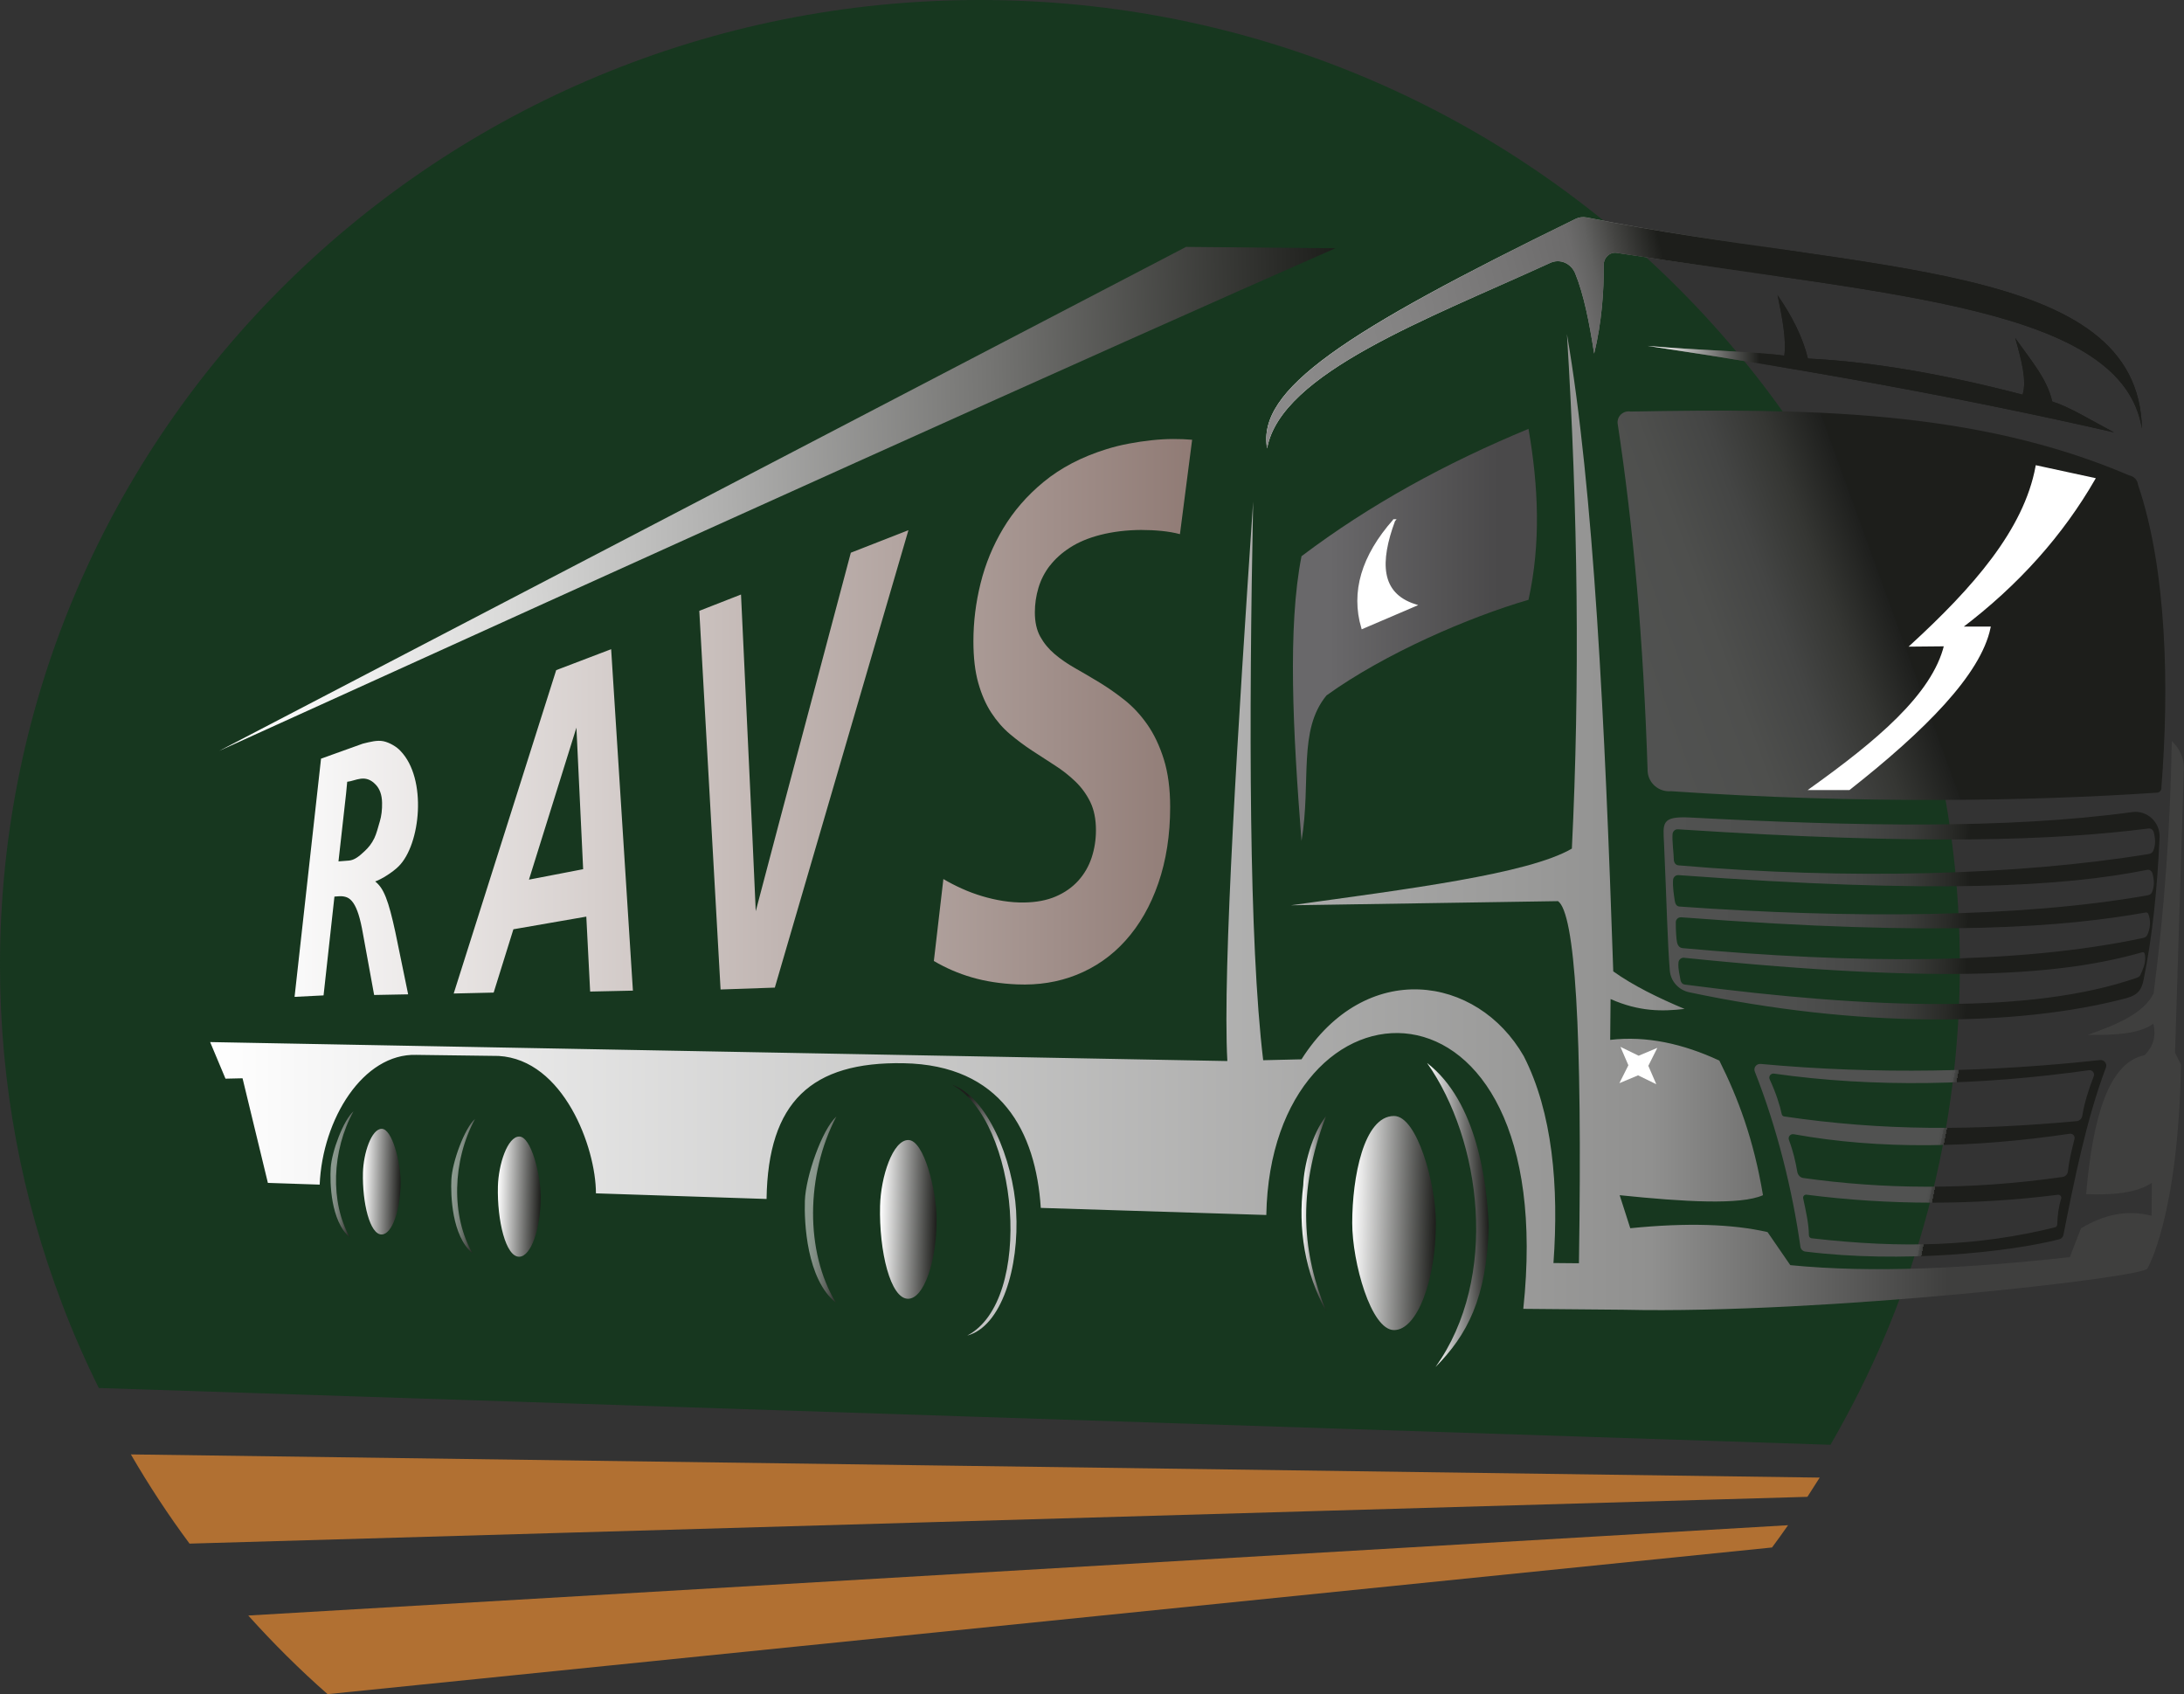 <?xml version="1.0" encoding="UTF-8"?>
<svg id="_Слой_2" data-name="Слой 2" xmlns="http://www.w3.org/2000/svg" xmlns:xlink="http://www.w3.org/1999/xlink" viewBox="0 0 951.4 737.97">
  <rect x="0" y="0" width="951.4" height="737.97" fill="#333333" stroke="none"/>
  <defs>
    <style>
      .cls-1 {
        fill: url(#_Безымянный_градиент_12);
      }

      .cls-1, .cls-2, .cls-3, .cls-4, .cls-5, .cls-6, .cls-7, .cls-8, .cls-9, .cls-10, .cls-11, .cls-12, .cls-13, .cls-14, .cls-15, .cls-16, .cls-17, .cls-18, .cls-19, .cls-20, .cls-21, .cls-22, .cls-23 {
        stroke-width: 0px;
      }

      .cls-2 {
        fill: url(#_Безымянный_градиент_3);
      }

      .cls-3 {
        fill: url(#_Безымянный_градиент_32);
      }

      .cls-4 {
        fill: url(#_Безымянный_градиент);
      }

      .cls-5 {
        fill: url(#_Безымянный_градиент_18-2);
      }

      .cls-6 {
        fill: url(#_Безымянный_градиент_18);
      }

      .cls-7 {
        fill: url(#_Безымянный_градиент_117);
      }

      .cls-8 {
        fill: url(#_Безымянный_градиент_22-3);
      }

      .cls-9 {
        fill: url(#_Безымянный_градиент_23);
      }

      .cls-10 {
        fill: url(#_Безымянный_градиент_46);
      }

      .cls-11 {
        fill: url(#_Безымянный_градиент_41);
      }

      .cls-12 {
        fill: url(#_Безымянный_градиент_22);
      }

      .cls-13 {
        fill: url(#_Безымянный_градиент_22-2);
      }

      .cls-14 {
        fill: url(#_Безымянный_градиент_122);
      }

      .cls-15 {
        fill: #17371f;
      }

      .cls-16 {
        fill: url(#_Безымянный_градиент_40);
      }

      .cls-17, .cls-24 {
        fill: #fff;
      }

      .cls-24 {
        stroke: #fff;
        stroke-miterlimit: 10;
      }

      .cls-18 {
        fill: url(#_Безымянный_градиент_18-3);
      }

      .cls-19 {
        fill: url(#_Безымянный_градиент-2);
      }

      .cls-20 {
        fill: url(#_Безымянный_градиент_18-4);
      }

      .cls-21 {
        fill: url(#_Безымянный_градиент_111);
      }

      .cls-22 {
        fill: #b17032;
      }

      .cls-23 {
        fill: url(#_Безымянный_градиент_11);
      }
    </style>
    <linearGradient id="_Безымянный_градиент" data-name="Безымянный градиент" x1="585.2" y1="505.76" x2="610.12" y2="505.76" gradientTransform="translate(24.97 39.28) rotate(-1.53)" gradientUnits="userSpaceOnUse">
      <stop offset="0" stop-color="#fff"/>
      <stop offset="1" stop-color="#1d1e1b"/>
    </linearGradient>
    <linearGradient id="_Безымянный_градиент-2" data-name="Безымянный градиент" x1="595.35" y1="549.92" x2="607.23" y2="549.92" gradientTransform="translate(-16.12 -34.33) rotate(1.27)" xlink:href="#_Безымянный_градиент"/>
    <linearGradient id="_Безымянный_градиент_18" data-name="Безымянный градиент 18" x1="625.52" y1="533.18" x2="589.03" y2="532.32" gradientUnits="userSpaceOnUse">
      <stop offset="0" stop-color="#1d1e1b"/>
      <stop offset="1" stop-color="#fff"/>
    </linearGradient>
    <linearGradient id="_Безымянный_градиент_22" data-name="Безымянный градиент 22" x1="195.04" y1="578.21" x2="216.13" y2="578.21" gradientTransform="translate(237.6 -57.89) rotate(2.85) scale(.8 1) skewX(-1.68)" gradientUnits="userSpaceOnUse">
      <stop offset="0" stop-color="#fff" stop-opacity=".5"/>
      <stop offset="1" stop-color="#1d1e1b"/>
    </linearGradient>
    <linearGradient id="_Безымянный_градиент_23" data-name="Безымянный градиент 23" x1="3413.87" y1="364.42" x2="3428.05" y2="310.5" gradientTransform="translate(2621.35 -292.2) rotate(167.76) scale(.68 -.93) skewX(-2.49)" gradientUnits="userSpaceOnUse">
      <stop offset=".51" stop-color="#c4c4c4"/>
      <stop offset="1" stop-color="#1d1e1b"/>
    </linearGradient>
    <linearGradient id="_Безымянный_градиент_18-2" data-name="Безымянный градиент 18" x1="408.02" y1="531.45" x2="383.24" y2="530.87" xlink:href="#_Безымянный_градиент_18"/>
    <linearGradient id="_Безымянный_градиент_22-2" data-name="Безымянный градиент 22" x1="29.08" y1="590.76" x2="44.31" y2="590.76" gradientTransform="translate(225.27 -73.65) rotate(3.71) scale(.8 1) skewX(-1.68)" xlink:href="#_Безымянный_градиент_22"/>
    <linearGradient id="_Безымянный_градиент_18-3" data-name="Безымянный градиент 18" x1="235.55" y1="521.47" x2="216.79" y2="521.04" xlink:href="#_Безымянный_градиент_18"/>
    <linearGradient id="_Безымянный_градиент_22-3" data-name="Безымянный градиент 22" x1="-17.99" y1="598.63" x2="-3.69" y2="598.63" gradientTransform="translate(216.88 -83.52) rotate(4.3) scale(.8 1) skewX(-1.68)" xlink:href="#_Безымянный_градиент_22"/>
    <linearGradient id="_Безымянный_градиент_18-4" data-name="Безымянный градиент 18" x1="174.52" y1="514.92" x2="158.03" y2="514.54" xlink:href="#_Безымянный_градиент_18"/>
    <linearGradient id="_Безымянный_градиент_40" data-name="Безымянный градиент 40" x1="522.4" y1="122.93" x2="903.86" y2="122.93" gradientTransform="translate(24.97 39.28) rotate(-1.53)" gradientUnits="userSpaceOnUse">
      <stop offset=".15" stop-color="#fff"/>
      <stop offset=".6" stop-color="#1d1e1b"/>
    </linearGradient>
    <linearGradient id="_Безымянный_градиент_46" data-name="Безымянный градиент 46" x1="547.93" y1="174.65" x2="920.18" y2="91.7" gradientTransform="translate(24.97 39.28) rotate(-1.53)" gradientUnits="userSpaceOnUse">
      <stop offset="0" stop-color="#8a8989"/>
      <stop offset=".12" stop-color="#848383"/>
      <stop offset=".26" stop-color="#757474"/>
      <stop offset=".33" stop-color="#6c6b6b"/>
      <stop offset=".35" stop-color="#616160"/>
      <stop offset=".38" stop-color="#464644"/>
      <stop offset=".43" stop-color="#1d1e1b"/>
    </linearGradient>
    <linearGradient id="_Безымянный_градиент_41" data-name="Безымянный градиент 41" x1="717.76" y1="158.44" x2="920.91" y2="158.44" gradientUnits="userSpaceOnUse">
      <stop offset="0" stop-color="#fff"/>
      <stop offset=".06" stop-color="#cfcfce"/>
      <stop offset=".18" stop-color="#575856"/>
      <stop offset=".24" stop-color="#1d1e1b"/>
    </linearGradient>
    <linearGradient id="_Безымянный_градиент_111" data-name="Безымянный градиент 111" x1="91.55" y1="358.09" x2="951.4" y2="358.09" gradientUnits="userSpaceOnUse">
      <stop offset="0" stop-color="#fff"/>
      <stop offset=".73" stop-color="#90908f"/>
      <stop offset=".88" stop-color="#3f3f3e"/>
    </linearGradient>
    <linearGradient id="_Безымянный_градиент_32" data-name="Безымянный градиент 32" x1="62.81" y1="185.46" x2="554.73" y2="185.46" gradientTransform="translate(24.97 39.28) rotate(-1.53)" gradientUnits="userSpaceOnUse">
      <stop offset="0" stop-color="#fff"/>
      <stop offset=".09" stop-color="#f5f5f5"/>
      <stop offset=".25" stop-color="#dbdbda"/>
      <stop offset=".45" stop-color="#b0b0af"/>
      <stop offset=".69" stop-color="#757573"/>
      <stop offset=".95" stop-color="#2a2b28"/>
      <stop offset="1" stop-color="#1d1e1b"/>
    </linearGradient>
    <linearGradient id="_Безымянный_градиент_3" data-name="Безымянный градиент 3" x1="762.66" y1="422.54" x2="978.71" y2="422.54" gradientTransform="translate(-26.59 -49.7) rotate(1.63)" gradientUnits="userSpaceOnUse">
      <stop offset="0" stop-color="#515251"/>
      <stop offset=".27" stop-color="#4e4f4e"/>
      <stop offset=".4" stop-color="#474847"/>
      <stop offset=".5" stop-color="#3b3c3a"/>
      <stop offset=".58" stop-color="#292a27"/>
      <stop offset=".62" stop-color="#1d1e1b"/>
    </linearGradient>
    <linearGradient id="_Безымянный_градиент_11" data-name="Безымянный градиент 11" x1="775.71" y1="488.27" x2="925.22" y2="518.5" gradientUnits="userSpaceOnUse">
      <stop offset=".45" stop-color="#515251"/>
      <stop offset=".46" stop-color="#4e4f4e"/>
      <stop offset=".46" stop-color="#474847"/>
      <stop offset=".47" stop-color="#3b3c3a"/>
      <stop offset=".47" stop-color="#292a27"/>
      <stop offset=".47" stop-color="#1d1e1b"/>
    </linearGradient>
    <linearGradient id="_Безымянный_градиент_122" data-name="Безымянный градиент 122" x1="717.32" y1="301.04" x2="942.38" y2="219.38" gradientUnits="userSpaceOnUse">
      <stop offset="0" stop-color="#515251"/>
      <stop offset=".15" stop-color="#4e4f4d"/>
      <stop offset=".27" stop-color="#444544"/>
      <stop offset=".37" stop-color="#353633"/>
      <stop offset=".47" stop-color="#1e1f1d"/>
      <stop offset=".47" stop-color="#1d1e1b"/>
    </linearGradient>
    <linearGradient id="_Безымянный_градиент_12" data-name="Безымянный градиент 12" x1="563.22" y1="276.55" x2="669.52" y2="276.55" gradientUnits="userSpaceOnUse">
      <stop offset=".15" stop-color="#69686a"/>
      <stop offset=".84" stop-color="#4a494a"/>
    </linearGradient>
    <linearGradient id="_Безымянный_градиент_117" data-name="Безымянный градиент 117" x1="128.33" y1="312.73" x2="519.33" y2="312.73" gradientUnits="userSpaceOnUse">
      <stop offset="0" stop-color="#fafafa"/>
      <stop offset="1" stop-color="#907b75"/>
    </linearGradient>
  </defs>
  <g id="logo_vector_color" data-name="logo vector color">
    <g id="_3" data-name="3">
      <path class="cls-22" d="M108.14,703.72l670.78-39.34c-2.27,3.26-4.61,6.51-6.98,9.7l-629.24,63.89c-12.19-10.72-23.7-22.18-34.55-34.25Z"/>
      <path class="cls-22" d="M57.01,633.54l735.69,10.1c-1.78,2.82-3.53,5.6-5.35,8.38l-704.78,20.38c-9.25-12.44-17.76-25.43-25.56-38.86Z"/>
      <path class="cls-15" d="M853.76,420.41c0,73.3-19.02,142.2-52.54,202.17-1.23,2.27-2.53,4.54-3.83,6.77l-754.34-24.74c-5.91-11.86-11.22-24.04-15.94-36.48C9.59,522.18,0,472.41,0,420.41,0,188.23,191.12,0,426.86,0s426.9,188.23,426.9,420.41Z"/>
    </g>
    <g id="_3-2" data-name="3">
      <g id="_1" data-name="1">
        <path class="cls-4" d="M621.68,463.06c21.77,16.75,26.16,52.29,26.82,71.26-.81,31.09-9.39,47.28-23.16,61.15,27.88-38.95,19.93-98.97-3.66-132.41Z"/>
        <path class="cls-19" d="M577.63,486.25c-6.15,7.71-9.66,21.64-9.91,30.12-2.32,18.56.64,38.1,10.15,55.06-10.39-24.78-13.1-51.73-.24-85.19Z"/>
        <path class="cls-6" d="M625.5,532.75c0,24.94-8.16,46.63-18.22,46.63s-18.22-29.57-18.22-46.63c0-19.88,5.02-46.63,18.22-46.63,10.07,0,18.22,29.57,18.22,46.63Z"/>
      </g>
      <g id="_2" data-name="2">
        <path class="cls-12" d="M364.35,486.34c-6.32,5.84-13.36,26.15-13.73,36.67-.33,9.34.73,34.24,13.54,44.46-13.5-22.13-13.14-55.74.19-81.14Z"/>
        <path class="cls-9" d="M414.61,472.45c15.41,5.19,26.69,32.64,28.03,54.95,1.49,24.76-6.4,50.44-21.29,54.37,29.22-15.21,22.51-93.7-6.74-109.32Z"/>
        <path class="cls-5" d="M408,531.16c0,18.49-5.52,34.4-12.31,34.58-7.8.2-12.8-20.78-12.31-40.47.31-12.65,5.51-28.68,12.31-28.68s12.31,21.92,12.31,34.58Z"/>
      </g>
      <g id="_3-3" data-name="3">
        <path class="cls-13" d="M206.96,487.38c-4.63,4.15-9.94,18.76-10.33,26.35-.34,6.75.15,24.75,9.29,32.27-9.51-16.14-8.88-40.42,1.04-58.63Z"/>
        <path class="cls-18" d="M235.54,521.25c0,14-4.18,26.05-9.32,26.18-5.9.15-9.69-15.74-9.32-30.64.24-9.58,4.17-21.71,9.32-21.71s9.32,16.6,9.32,26.18Z"/>
      </g>
      <g id="_4" data-name="4">
        <path class="cls-8" d="M154.03,484.05c-4.39,3.85-9.52,17.52-9.96,24.65-.39,6.33-.1,23.24,8.41,30.4-8.77-15.24-7.94-38.04,1.55-55.05Z"/>
        <path class="cls-20" d="M174.51,514.73c0,12.31-3.67,22.9-8.2,23.01-5.19.13-8.52-13.84-8.2-26.94.21-8.42,3.67-19.09,8.2-19.09s8.2,14.59,8.2,23.01Z"/>
      </g>
      <g>
        <path class="cls-16" d="M877.88,147.26c2.71,9.49,5.14,18.71,3.19,24.65-33.16-8.65-64.6-14.32-93.5-15.73-2.22-9.22-6.89-18.45-13.24-27.64,2.17,10.29,3.92,20.04,2.93,26.37-12.42-1.8-38.35-2.33-59.5-4.24,71.1,10.64,139.14,23.01,203.14,37.67-10.58-5.59-19.14-10.98-26.89-13.45-2.24-9.79-8.95-17.49-16.13-27.63ZM691.17,94.72c-1.64-.32-3.36-.1-4.89.66-101.1,49.44-138.8,74.3-134.31,99.93,6-32.92,70.36-56.52,123.34-80.8,4.22-1.95,9.05.12,10.9,4.61,3.71,9.09,6.17,21.48,8.23,34.9,3.29-13.31,4.33-27.78,4.15-38.43-.06-3.34,2.67-5.94,5.74-5.44,120.93,18.67,220.13,23.74,228.74,76.56-1.43-73.2-120.26-67.4-241.91-92.01Z"/>
        <path class="cls-10" d="M933.08,186.73c-8.62-52.82-107.82-57.89-228.74-76.56-3.07-.5-5.8,2.1-5.74,5.44.18,10.64-.86,25.12-4.15,38.43-2.05-13.42-4.52-25.81-8.23-34.9-1.85-4.5-6.69-6.56-10.9-4.61-52.99,24.28-117.35,47.88-123.34,80.8-4.49-25.64,33.21-50.49,134.31-99.93,1.53-.76,3.24-.98,4.89-.66,121.65,24.61,240.47,18.81,241.91,92.01Z"/>
        <path class="cls-11" d="M777.26,154.91c.99-6.32-.75-16.07-2.93-26.37,6.35,9.18,11.02,18.42,13.24,27.64,28.9,1.41,60.35,7.08,93.5,15.73,1.95-5.94-.48-15.16-3.19-24.65,7.18,10.14,13.89,17.84,16.13,27.63,7.75,2.46,16.31,7.86,26.89,13.45-64.01-14.66-132.04-27.02-203.14-37.67,21.16,1.91,47.08,2.45,59.5,4.24Z"/>
        <path class="cls-21" d="M951.27,337.08l-3.77,121.52,2.59,5.18c-1.21,66.38-14.6,88.72-14.6,88.72.03,3.81-140.66,19.99-228.26,18.02l-43.65-.39c16.52-155.22-109.92-150.3-111.95-40.88l-98.24-3.09c-2.16-33.16-17.18-62.25-59.76-63.02-40.12-.73-59.07,16.78-59.7,59.13l-74.33-2.45c0-20.03-14.12-58.2-42.35-59.85l-35.89-.47c-23.21-.71-40.9,28.01-42.1,56.52l-22.56-.74-11.04-45.58-7.43.17-6.69-15.94,443.12,8.26c-2.17-39.71,4.79-148.24,11.24-243.7-1.92,95.94-1.86,191.28,4.37,243.34l16.69-.39c27.92-43.9,76.51-36.82,96.83-1.37,12.49,24.46,15.35,56.6,12.93,90.11l11.1.1c1.58-102.92-1.76-152.39-9.11-157.74l-116.45,1.81c50.31-6.99,103.57-13.62,122.48-24.7,3.53-71.71,2.64-146.52-2.15-224.13,11.68,67.74,16.55,169.57,20.18,277.62,8.77,6.24,19.51,11.49,31.06,16.35-9.65,1.13-19.72,1.24-32.23-4.3l-.17,17.78c15.84-1.84,31.73,1.67,47.55,9.02,8.12,16.21,14.98,34.36,19.01,58.64-9.77,4.36-34.32,2.89-62.43,0,2.09,6.45,3.66,11.35,4.62,14.39,24.83-2.5,44.54-1.82,59.8,1.68,4.85,7.08,8.71,12.68,9.91,14.4,35.66,3.52,77.25,1.4,121.76-3.48,1.37-3.52,3.03-7.79,4.87-12.55,9.82-5.94,20.01-8.27,30.74-5.48l.13-14.31c-5.56,3.57-13.68,5.45-28.62,4.9,2.86-33.69,9.89-57.4,25.44-60.53,4.11-4.04,5.02-8.71,3.83-13.74-5.79,4.39-16.62,5.07-28.62,4.9,12.57-4.43,24.34-9.31,28.74-18.06,4.56-35.19,7.29-71.74,7.92-110,4.41,4.42,5.73,8.91,5.15,14.36Z"/>
        <path class="cls-3" d="M581.73,108.14c-99.22,43.56-295.2,132.08-486.25,218.94l421.19-219.53,65.07.59Z"/>
        <g>
          <path class="cls-2" d="M928.88,353.74c-54.77,7.47-120.4,6.17-192.66,2.37-12.72-.67-11.73,2.59-11.34,11.16,1.14,25.29,1.52,43.48,2.53,55.56.39,4.64,3.86,8.43,8.48,9.41,72.96,15.44,142.31,15.21,190.17,2.63,5.71-1.5,6.91-4.15,7.73-8.08,3.82-18.62,5.97-39.55,6.97-62.05.29-6.49-5.35-11.88-11.87-10.99ZM728.6,363.31c.1-1.19,1.14-2.15,2.35-2.07,107.06,6.99,164.09,4.85,205-.35,1.02-.13,1.96.57,2.24,1.55.82,2.95.88,5.74-.22,8.24-.33.72-1.04,1.17-1.83,1.3-57.08,9.38-131.74,11.27-204.91,4.97-1.42-.12-2.09-1.32-2.09-2.74,0-2.09-.78-7.87-.54-10.91ZM932.4,424.71c-.33.72-1.07,1.04-1.83,1.3-45,15.51-113.12,13.77-196.56,2.88-1.41-.18-1.93-1.33-2.09-2.74-.16-1.42-.98-3.87-.74-6.88.1-1.19,1.14-2.19,2.35-2.07,115.92,11.83,165.97,7.24,199.68-2.4.99-.28,1.18.82,1.26,1.83.22,3.14-.96,5.57-2.07,8.07ZM935.4,407.27c-.33.72-1.04,1.13-1.83,1.3-54.45,11.67-125.67,11.3-200.48,4.44-1.42-.13-2.21-.97-2.58-2.76-.21-1.01-.55-4.86-.49-8.61.02-1.19,1.14-2.16,2.35-2.07,114.95,8.77,167.51,4.06,202.28-2.08,1.01-.18,1.25.59,1.53,1.56.82,2.95.34,5.72-.77,8.22ZM937.44,388.69c-.33.72-1.04,1.16-1.83,1.3-56.03,9.91-130.46,10.15-203.99,4.9-1.42-.1-1.89-1.34-2.09-2.74-.3-2.08-.93-5.83-.7-8.88.1-1.19,1.14-2.16,2.35-2.07,111.89,8.22,167.45,5.08,204.24-2.31,1.01-.2,1.96.57,2.24,1.55.82,2.95.88,5.74-.22,8.24Z"/>
          <polygon class="cls-17" points="713.83 459.87 721.97 456.45 718.05 464.27 721.51 472.28 713.58 468.42 705.44 471.83 709.36 464.02 705.9 456.01 713.83 459.87"/>
          <path class="cls-23" d="M914.77,461.76c-47.42,5.18-96.82,6.38-147.79,1.69-1.85-.17-3.22,1.63-2.55,3.33,9.76,24.65,16.43,51.94,19.87,76.3.16,1.1,1.03,1.96,2.15,2.1,41.83,5.23,88.62.29,110.62-5.35.92-.24,1.61-.97,1.8-1.89,4.59-23.15,9.95-50.21,18.52-72.92.64-1.7-.78-3.46-2.62-3.26ZM897.9,522.1c-1.11,3.59-1.61,7.37-1.72,11.28-.02.58-.4,1.11-.98,1.25-33.38,8.23-66.01,9.37-106.05,4.76-.67-.08-1.15-.68-1.15-1.34-.02-4.81-1.33-10.63-2.5-16.07-.19-.89.57-1.69,1.49-1.57,35.7,4.6,73.07,4.65,109.45.03.96-.12,1.74.76,1.45,1.66ZM903.7,496.11c-1.32,5.13-2.42,9.95-2.89,14.21-.14,1.22-1.11,2.2-2.35,2.37-41.33,5.91-78.71,5.25-112.95.44-1.35-.19-2.34-1.37-2.57-2.7-.72-4.24-1.79-8.97-3.64-13.88-.51-1.36.65-2.74,2.1-2.48,37.75,6.8,78.07,6.01,120.22-.21,1.31-.19,2.41.99,2.08,2.26ZM912.08,468.83c-2.4,6.16-4.14,11.93-4.98,17.17-.2,1.22-1.17,2.26-2.43,2.37-45.08,4.1-84.39,4.32-127.51-2.06-.52-.08-.9-.52-1-1.03-.8-3.79-2.51-9.22-5.24-15.11-.6-1.28.47-2.7,1.89-2.5,43.78,6.21,89.64,5.18,137.14-1.48,1.5-.21,2.69,1.24,2.14,2.64Z"/>
        </g>
        <path class="cls-14" d="M939.71,345.28c-55.1,3.72-129.5,4.96-211.8-.63-5.19.44-9.74-3.37-10.15-8.48-1.86-57.26-6.19-106.22-13.1-151.83-.25-3.12,2.56-5.62,5.69-5.07,76.47-1.33,149.84-1.01,217.17,27.81,2.08.37,3.65,2.05,3.86,4.11,12.59,37,13.62,88.64,10.16,131.92.11,1.1-.72,2.08-1.84,2.17Z"/>
        <path class="cls-1" d="M566.97,242.28c29.78-22.5,63.03-40.63,98.88-55.47,4.35,25.05,5.42,49.93,0,74.46-25.8,7.51-62.58,23.35-87.98,41.64-12.58,15.26-6.57,37.33-10.9,63.39-3.77-47.89-6.09-93.26,0-124.02Z"/>
        <g id="_блики" data-name="блики">
          <path class="cls-24" d="M607.28,226.69c-13.78,15.59-18.37,31.17-13.78,46.76l22.87-9.79c-15.55-5-15.76-18.97-9.09-36.97Z"/>
          <path class="cls-24" d="M887.23,203.24c-5.17,27.91-27.63,53.25-54.51,77.93l14.68-.14c-5.28,21.92-30.15,42.39-58.38,62.62h16.48c32.94-25.96,56.88-50.09,61.13-70.21h-12.61c25.41-19.21,44.43-40.95,58.19-64.79l-24.98-5.41Z"/>
        </g>
      </g>
    </g>
    <path class="cls-7" d="M457.37,246.4c2.28-2.96,5.21-5.6,8.81-7.91,3.63-2.34,8.03-4.18,13.23-5.51,2.67-.68,5.51-1.2,8.52-1.57,3.04-.36,6.09-.55,9.15-.56,3.09,0,6.08.14,8.99.43,2.93.3,5.58.76,7.94,1.4l5.31-41.12c-2.48-.23-5.23-.34-8.24-.33-2.99,0-6.13.19-9.42.54-3.26.35-6.56.84-9.91,1.47-3.32.62-6.58,1.43-9.79,2.43-10.83,3.37-19.89,8.13-27.33,14.25-7.27,5.98-13.12,12.75-17.64,20.31-4.46,7.46-7.72,15.39-9.82,23.84-2.09,8.39-3.13,16.8-3.13,25.25,0,7.08.7,13.11,2.1,18.1,1.41,5.02,3.29,9.35,5.66,12.99,2.39,3.67,5.11,6.79,8.16,9.36,3.08,2.59,6.28,4.98,9.59,7.16,3.35,2.21,6.66,4.36,9.94,6.45,3.31,2.12,6.31,4.47,8.97,7.04,2.69,2.59,4.85,5.57,6.49,8.92,1.64,3.37,2.47,7.48,2.47,12.31,0,4.14-.62,8.11-1.87,11.9-1.24,3.77-3.18,7.13-5.8,10.05-2.61,2.9-5.89,5.21-9.84,6.91-3.9,1.68-8.52,2.55-13.82,2.62-2.98.04-6.03-.19-9.15-.68-3.09-.49-6.14-1.19-9.16-2.1-2.99-.9-5.93-1.99-8.8-3.29-2.85-1.28-5.52-2.67-8.02-4.15l-4.15,35.7c5.19,3.05,10.68,5.43,16.49,7.12,5.93,1.73,12.48,2.76,19.71,3.07,9.29.4,17.96-.96,25.94-4.15,8.18-3.27,15.31-8.23,21.32-14.9,6.12-6.79,10.91-15.12,14.31-24.98,3.44-9.95,5.17-21.06,5.17-33.25,0-7.96-.93-14.9-2.77-20.8-1.84-5.86-4.24-10.91-7.19-15.13-2.93-4.19-6.22-7.72-9.86-10.62-3.6-2.86-7.25-5.41-10.96-7.67-3.67-2.23-7.2-4.3-10.61-6.23-3.37-1.9-6.36-3.97-8.97-6.19-2.59-2.2-4.67-4.73-6.24-7.58-1.56-2.84-2.34-6.35-2.34-10.55,0-3.64.52-7.21,1.57-10.71,1.05-3.51,2.71-6.73,4.98-9.68ZM174.47,327.11c-1.56-1.75-4.74-3.67-7.44-4.23-2.7-.56-5.73.26-9,1.06l-18.18,6.53-11.53,103.76,12.63-.64,4.74-43.04,1.97-.14c1.28-.09,2.43.07,3.45.47,1.02.41,1.95,1.21,2.79,2.43.84,1.21,1.61,2.91,2.3,5.09.69,2.18,1.33,4.98,1.92,8.39l4.86,26.62,14.82-.28-5.57-27.06c-.74-3.42-1.44-6.38-2.11-8.87-.67-2.49-1.34-4.6-2.03-6.34-.69-1.74-1.41-3.15-2.17-4.24-.76-1.09-1.59-1.97-2.48-2.66,2.91-1.01,7.78-4.15,10.18-6.56,9.64-9.48,12.52-38.25.85-50.28ZM165.45,357.83c-.72,2.4-1.41,5.28-2.37,7.25-1.18,2.46-2.53,4.06-4.14,5.59-2.39,2.26-4.49,4.01-6.96,4.2l-4.53.35,3.31-29.54.49-5.14c3.71-.34,7.86-3.64,12.47,1.3,1.59,1.71,2.65,4.16,2.72,7.84.06,3.04-.27,5.76-.99,8.16ZM338.91,360.18l-9.69,36.74-1.47-32.81-4.95-105.14-18.17,7.11,9.27,164.94,23.63-.82,58.2-199.25-25.09,9.81-31.73,119.41ZM242.29,291.92l-44.65,140.85,17.41-.4,8.6-27.58,31.76-5.51,1.67,32.64,18.63-.4-9.48-148.73-23.93,9.12ZM230.43,383.16l20.67-66.2,2.93,61.66-23.6,4.55Z"/>
  </g>
</svg>